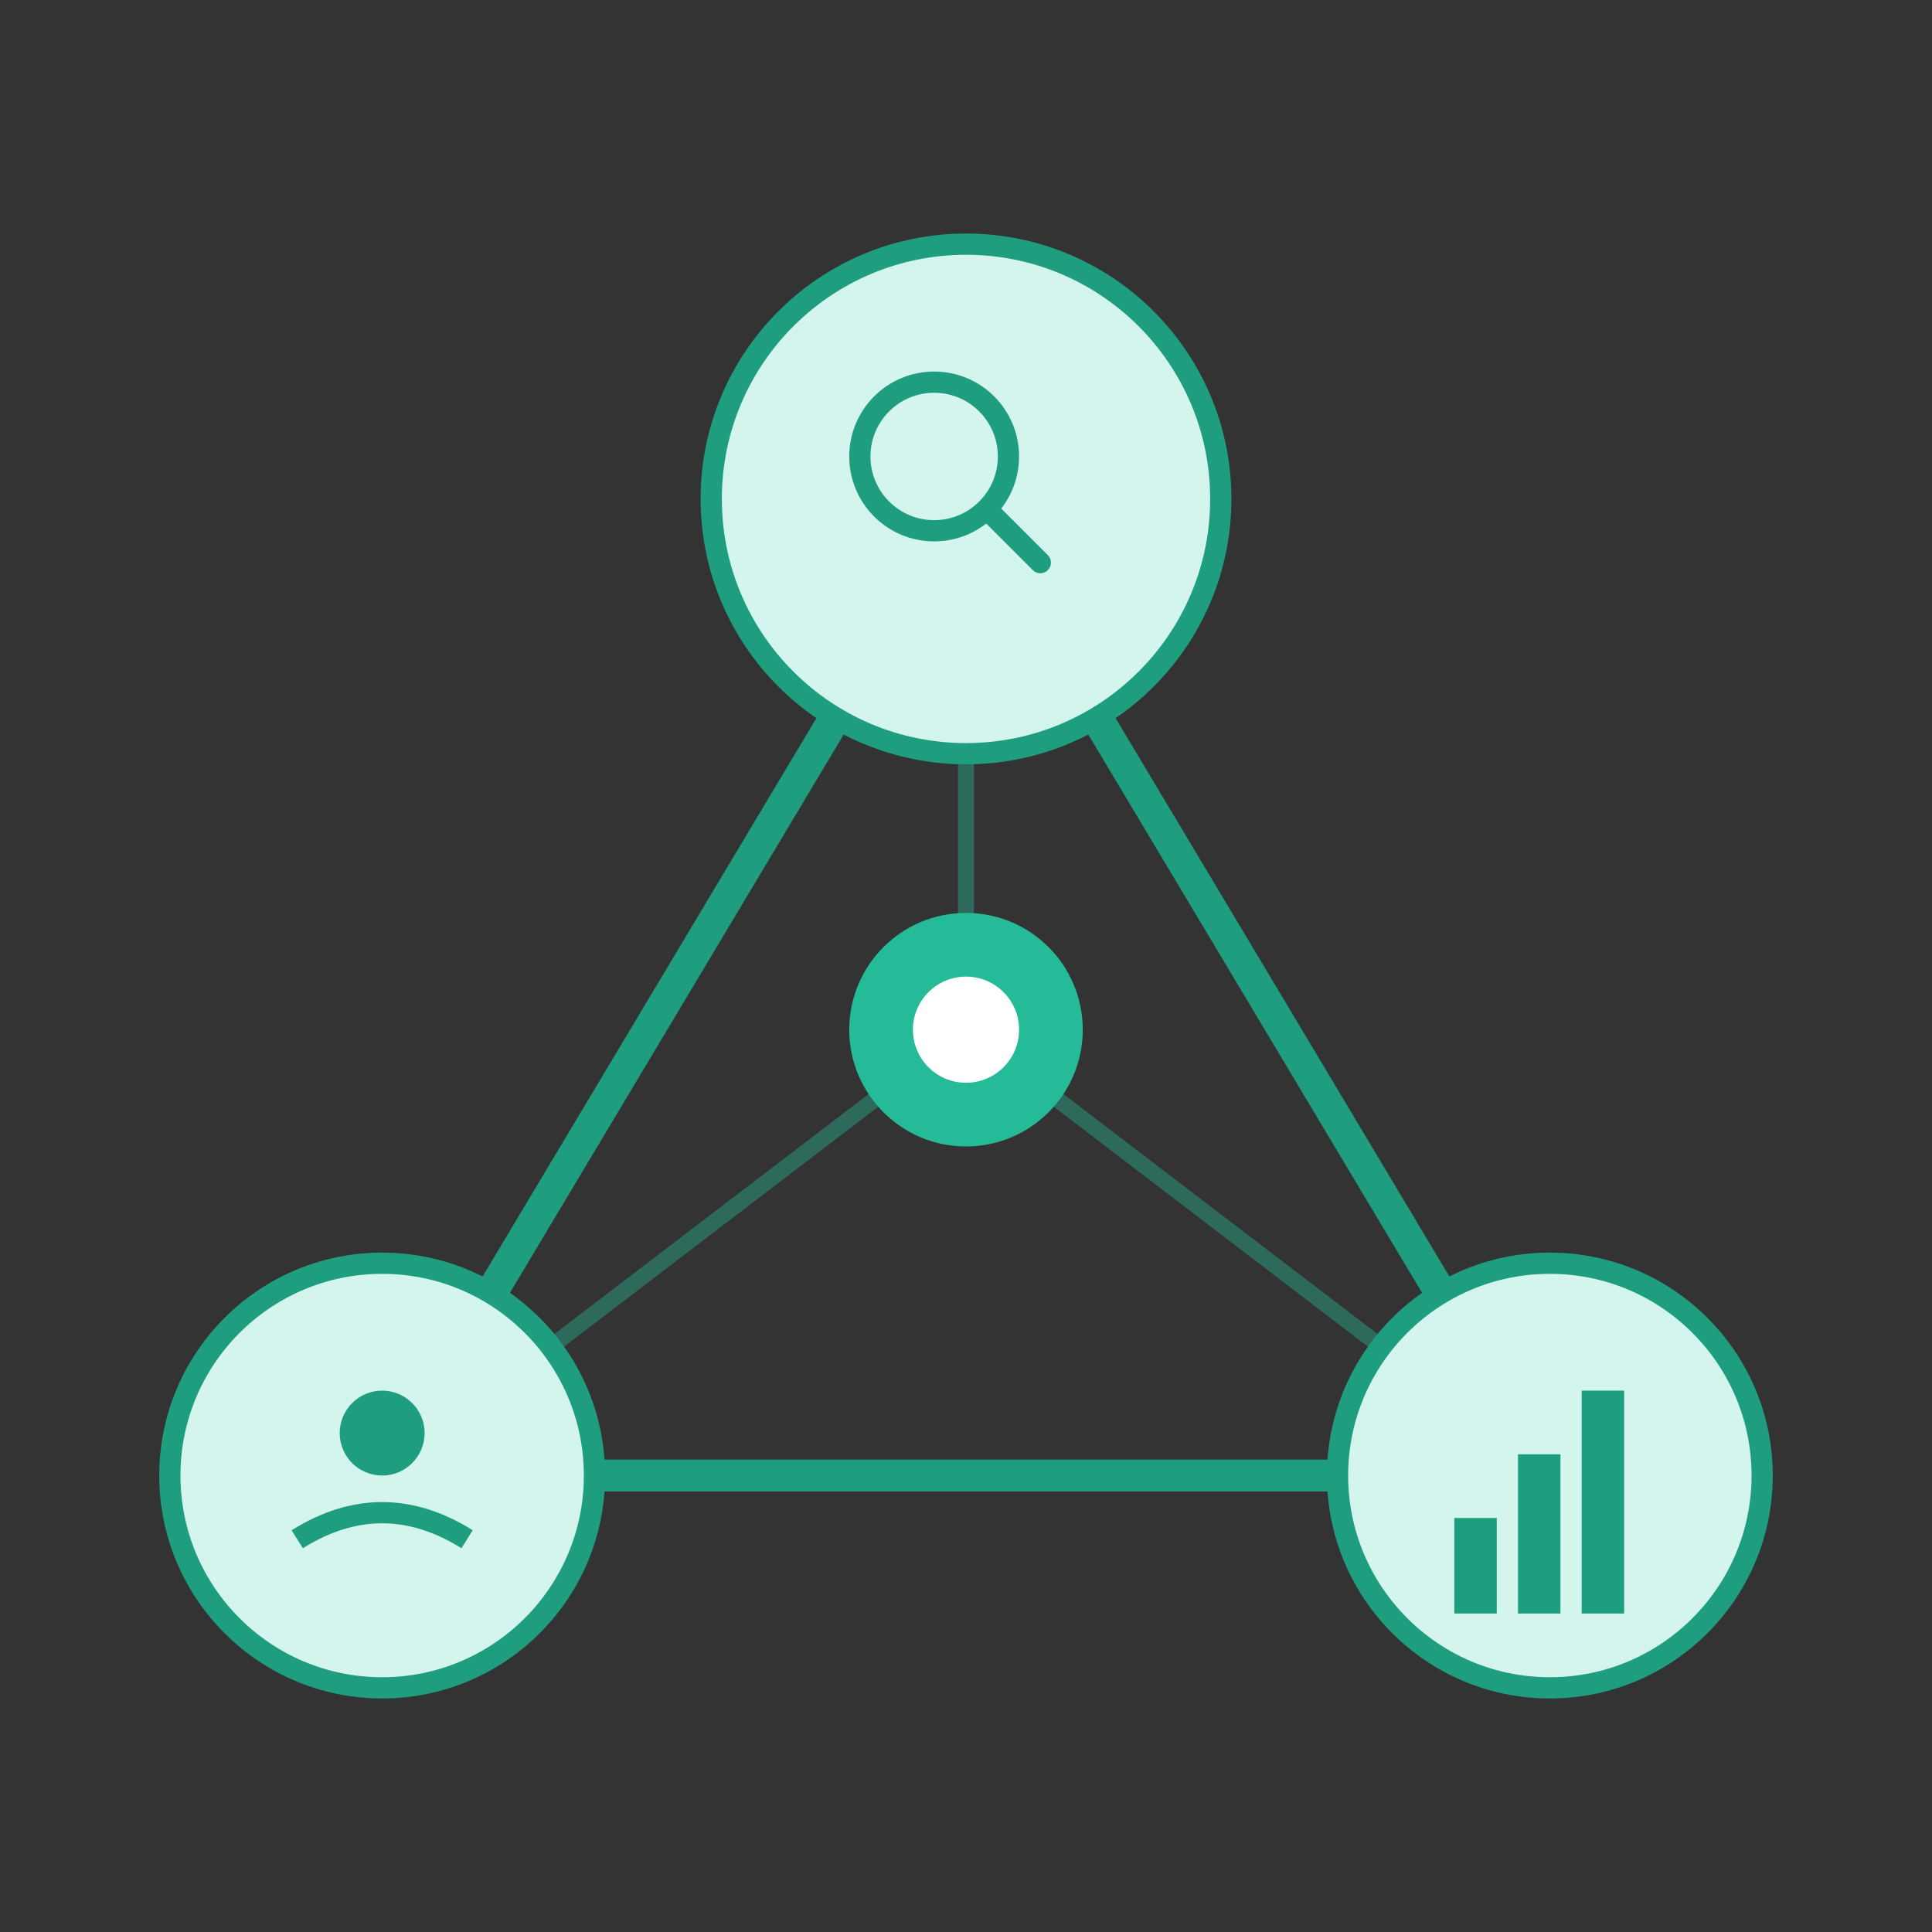 <?xml version="1.0" encoding="UTF-8"?>
<svg width="182" height="182" viewBox="9 3 182 182" xmlns="http://www.w3.org/2000/svg">
  <rect x="9" y="3" width="182" height="182" fill="#333333" stroke="none"/>
  <g transform="translate(100, 100)">
    <!-- Conexiones -->
    <line x1="-55" y1="42" x2="55" y2="42" stroke="#1e9e7e" stroke-width="3"/>
    <line x1="-55" y1="42" x2="0" y2="-50" stroke="#1e9e7e" stroke-width="3"/>
    <line x1="55" y1="42" x2="0" y2="-50" stroke="#1e9e7e" stroke-width="3"/>
    
    <!-- Conexiones al centro -->
    <line x1="0" y1="0" x2="0" y2="-50" stroke="#26BB98" stroke-width="1.5" opacity="0.4"/>
    <line x1="0" y1="0" x2="-55" y2="42" stroke="#26BB98" stroke-width="1.5" opacity="0.4"/>
    <line x1="0" y1="0" x2="55" y2="42" stroke="#26BB98" stroke-width="1.5" opacity="0.4"/>
    
    <!-- Nodo superior (búsqueda) -->
    <circle cx="0" cy="-50" r="24" fill="#d4f5ed" stroke="#1e9e7e" stroke-width="2"/>
    <circle cx="-3" cy="-54" r="7" fill="none" stroke="#1e9e7e" stroke-width="2"/>
    <line x1="2" y1="-49" x2="7" y2="-44" stroke="#1e9e7e" stroke-width="2" stroke-linecap="round"/>
    
    <!-- Nodo izquierdo (colaboración) -->
    <circle cx="-55" cy="42" r="20" fill="#d4f5ed" stroke="#1e9e7e" stroke-width="2"/>
    <circle cx="-55" cy="38" r="4" fill="#1e9e7e"/>
    <path d="M-63,48 Q-55,43 -47,48" stroke="#1e9e7e" stroke-width="2" fill="none"/>
    
    <!-- Nodo derecho (análisis) -->
    <circle cx="55" cy="42" r="20" fill="#d4f5ed" stroke="#1e9e7e" stroke-width="2"/>
    <rect x="46" y="46" width="4" height="9" fill="#1e9e7e"/>
    <rect x="52" y="40" width="4" height="15" fill="#1e9e7e"/>
    <rect x="58" y="34" width="4" height="21" fill="#1e9e7e"/>
    
    <!-- Nodo central -->
    <circle cx="0" cy="0" r="11" fill="#26BB98"/>
    <circle cx="0" cy="0" r="5" fill="#FFFFFF"/>
  </g>
</svg>
